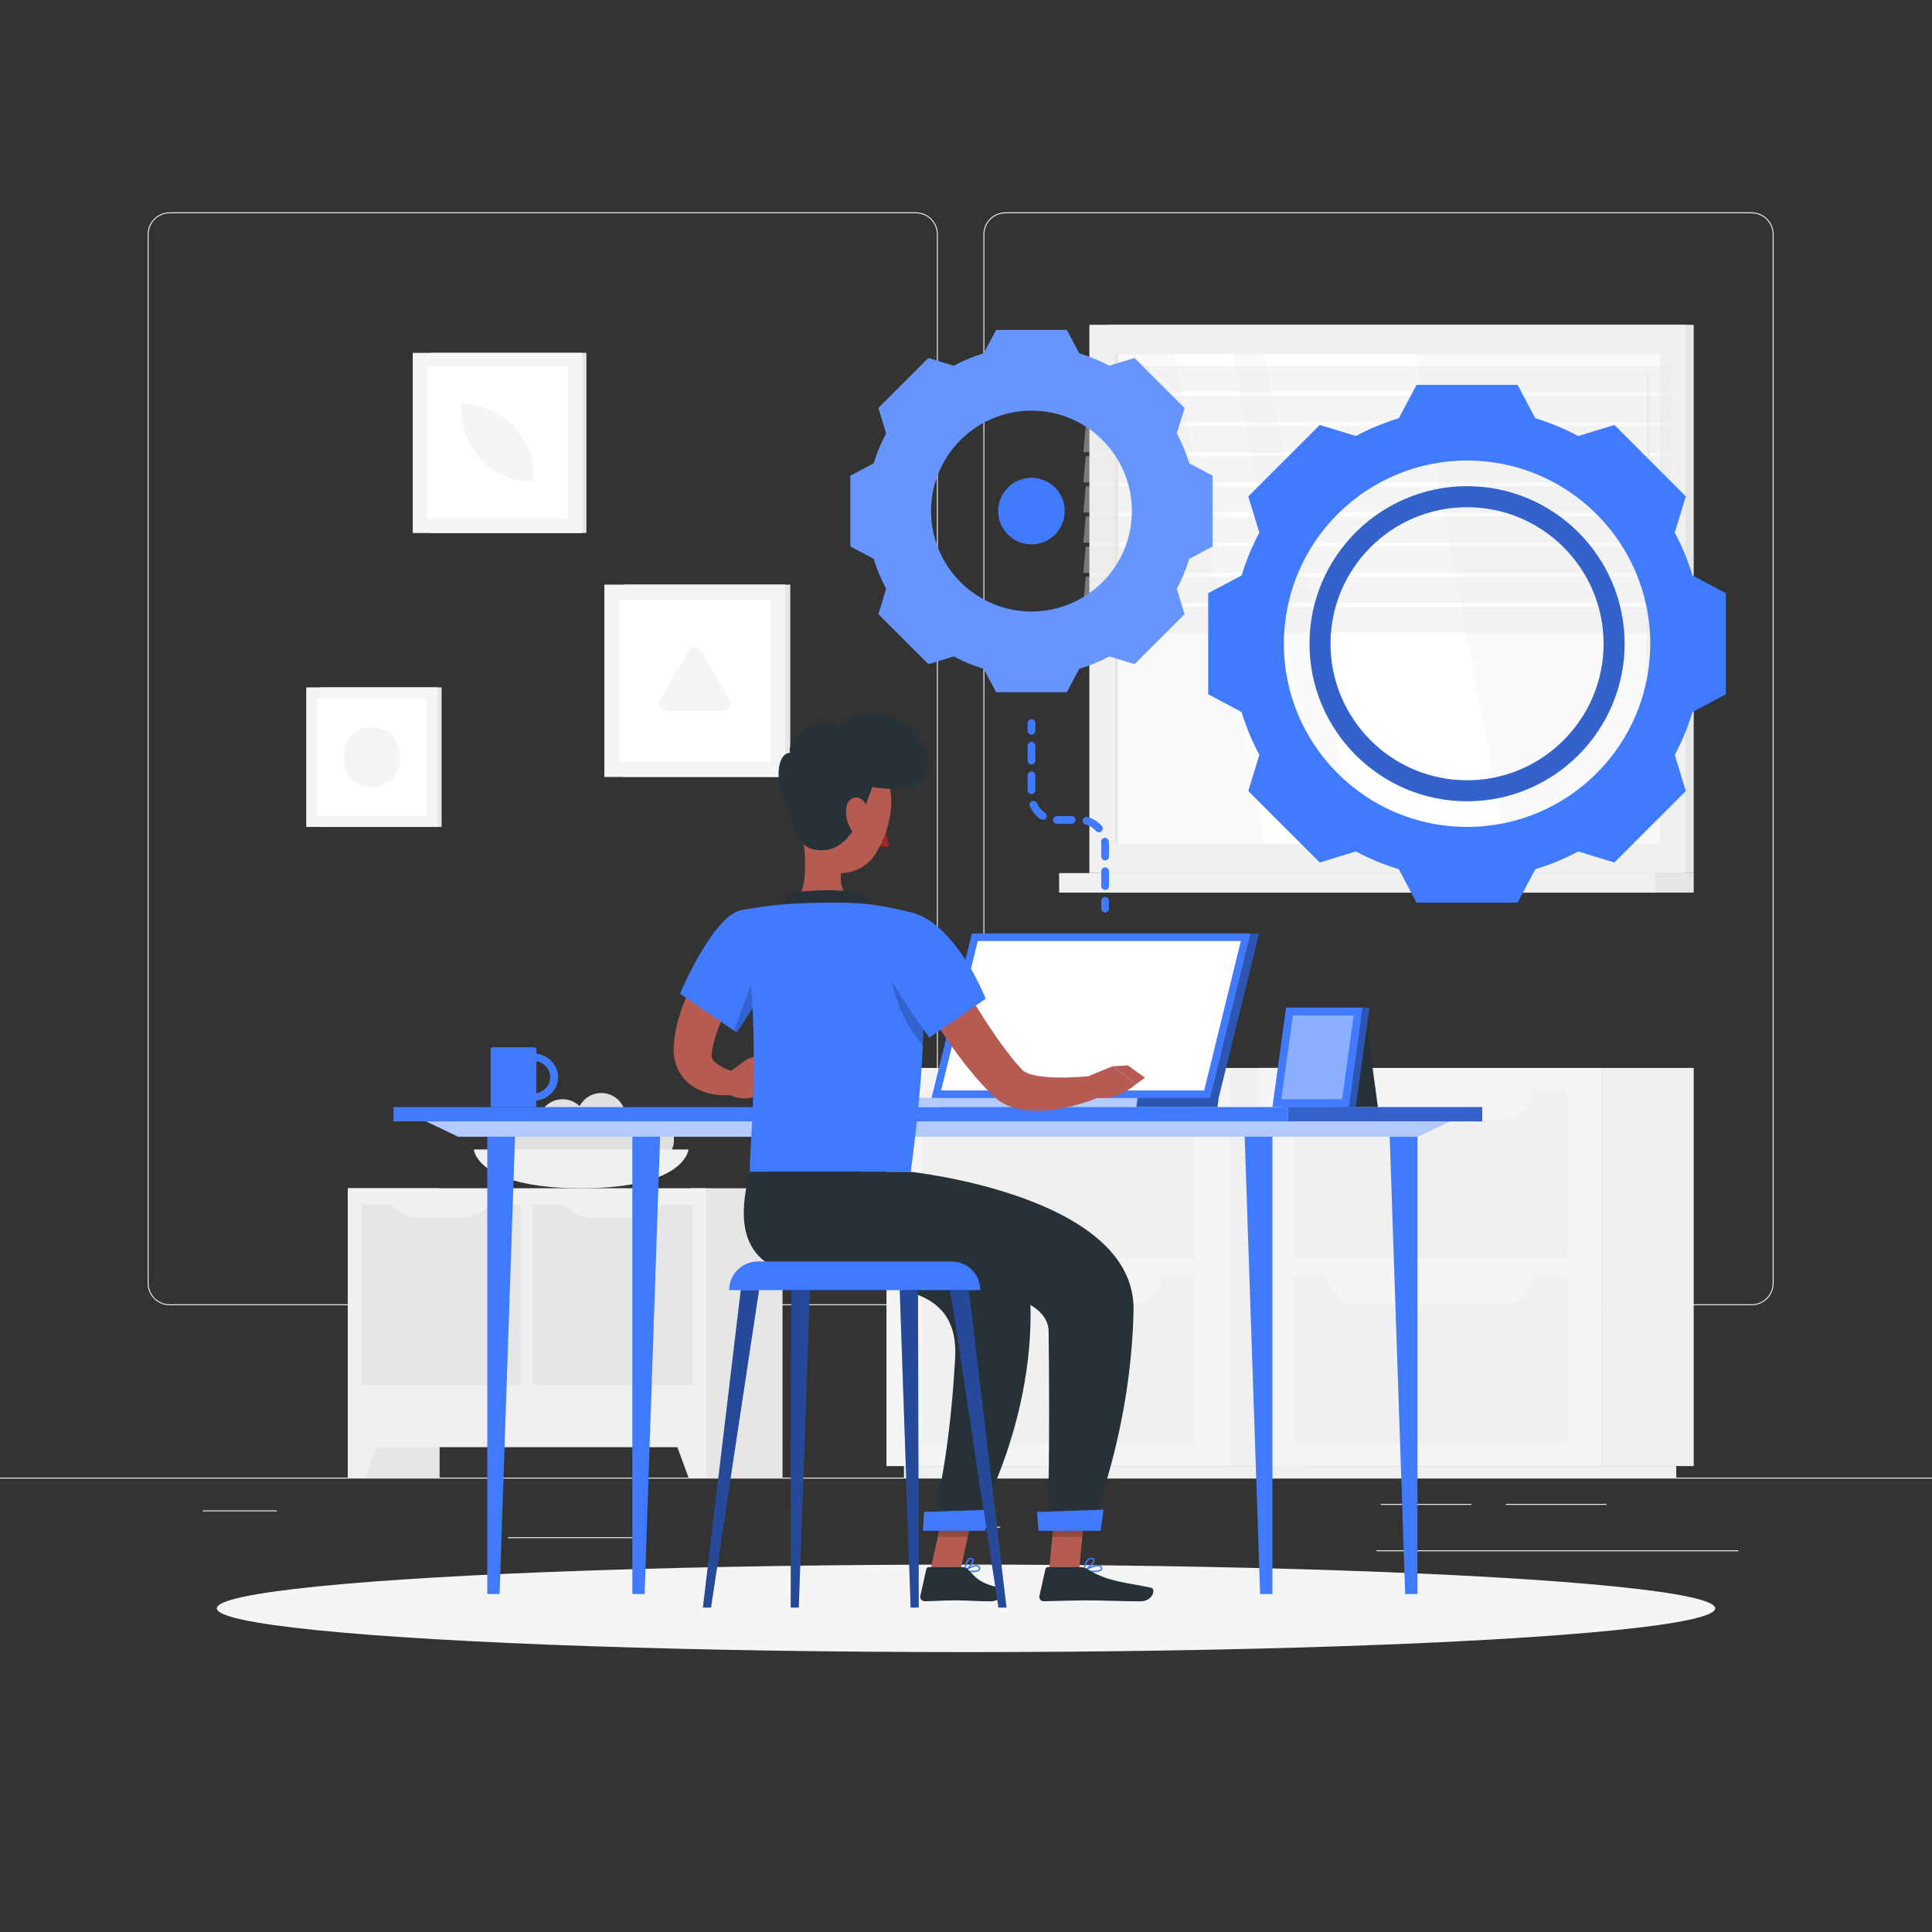 <?xml version="1.0" encoding="utf-8"?>
<!-- Generator: Adobe Illustrator 27.5.0, SVG Export Plug-In . SVG Version: 6.00 Build 0)  -->
<svg version="1.1" xmlns="http://www.w3.org/2000/svg" xmlns:xlink="http://www.w3.org/1999/xlink" x="0px" y="0px"
	 viewBox="0 0 500 500" style="enable-background:new 0 0 500 500;" xml:space="preserve">
<rect x="0" y="0" width="500" height="500" fill="#333333" stroke="none"/>
<g id="Background_Complete">
	<g>
		<rect y="382.398" style="fill:#EBEBEB;" width="500" height="0.25"/>
		<rect x="131.471" y="397.824" style="fill:#EBEBEB;" width="33.122" height="0.25"/>
		<rect x="250.152" y="395.111" style="fill:#EBEBEB;" width="8.693" height="0.25"/>
		<rect x="52.459" y="390.888" style="fill:#EBEBEB;" width="19.192" height="0.25"/>
		<rect x="389.696" y="389.208" style="fill:#EBEBEB;" width="26.082" height="0.25"/>
		<rect x="357.349" y="389.208" style="fill:#EBEBEB;" width="23.444" height="0.25"/>
		<rect x="356.225" y="401.208" style="fill:#EBEBEB;" width="93.676" height="0.25"/>
		<path style="fill:#EBEBEB;" d="M237.014,337.8H43.915c-3.147,0-5.708-2.561-5.708-5.708V60.66c0-3.147,2.561-5.708,5.708-5.708
			h193.099c3.146,0,5.707,2.561,5.707,5.708v271.432C242.721,335.239,240.16,337.8,237.014,337.8z M43.915,55.203
			c-3.01,0-5.458,2.448-5.458,5.458v271.432c0,3.01,2.448,5.458,5.458,5.458h193.099c3.009,0,5.457-2.448,5.457-5.458V60.66
			c0-3.009-2.448-5.458-5.457-5.458H43.915z"/>
		<path style="fill:#EBEBEB;" d="M453.31,337.8H260.212c-3.147,0-5.707-2.561-5.707-5.708V60.66c0-3.147,2.561-5.708,5.707-5.708
			H453.31c3.148,0,5.708,2.561,5.708,5.708v271.432C459.019,335.239,456.458,337.8,453.31,337.8z M260.212,55.203
			c-3.009,0-5.457,2.448-5.457,5.458v271.432c0,3.01,2.448,5.458,5.457,5.458H453.31c3.01,0,5.458-2.448,5.458-5.458V60.66
			c0-3.009-2.448-5.458-5.458-5.458H260.212z"/>
	</g>
	<g>
		<g>
			<g>
				
					<rect x="318.605" y="276.383" transform="matrix(-1 -1.224647e-16 1.224647e-16 -1 660.764 655.804)" style="fill:#F0F0F0;" width="23.553" height="103.039"/>
				
					<rect x="233.944" y="379.422" transform="matrix(-1 -1.224647e-16 1.224647e-16 -1 571.58 761.82)" style="fill:#F0F0F0;" width="103.692" height="2.977"/>
				<rect x="229.422" y="276.383" style="fill:#F5F5F5;" width="89.183" height="103.039"/>
				<rect x="238.682" y="282.165" style="fill:#F0F0F0;" width="70.663" height="43.438"/>
				<rect x="238.682" y="330.201" style="fill:#F0F0F0;" width="70.663" height="43.438"/>
				<path style="fill:#F5F5F5;" d="M292.33,289.731h-36.634c-4.798,0-8.688-3.89-8.688-8.688l0,0h54.009l0,0
					C301.017,285.842,297.128,289.731,292.33,289.731z"/>
				<path style="fill:#F5F5F5;" d="M292.33,337.768h-36.634c-4.798,0-8.688-3.89-8.688-8.688l0,0h54.009l0,0
					C301.017,333.878,297.128,337.768,292.33,337.768z"/>
			</g>
		</g>
		<g>
			<g>
				
					<rect x="414.78" y="276.383" transform="matrix(-1 -1.224647e-16 1.224647e-16 -1 853.114 655.804)" style="fill:#F0F0F0;" width="23.553" height="103.039"/>
				
					<rect x="330.119" y="379.422" transform="matrix(-1 -1.224647e-16 1.224647e-16 -1 763.93 761.82)" style="fill:#F0F0F0;" width="103.692" height="2.977"/>
				<rect x="325.597" y="276.383" style="fill:#F5F5F5;" width="89.183" height="103.039"/>
				<rect x="334.857" y="282.165" style="fill:#F0F0F0;" width="70.663" height="43.438"/>
				<rect x="334.857" y="330.201" style="fill:#F0F0F0;" width="70.663" height="43.438"/>
				<path style="fill:#F5F5F5;" d="M388.505,289.731h-36.634c-4.798,0-8.688-3.89-8.688-8.688l0,0h54.009l0,0
					C397.192,285.842,393.303,289.731,388.505,289.731z"/>
				<path style="fill:#F5F5F5;" d="M388.505,337.768h-36.634c-4.798,0-8.688-3.89-8.688-8.688l0,0h54.009l0,0
					C397.192,333.878,393.303,337.768,388.505,337.768z"/>
			</g>
		</g>
	</g>
	<g>
		
			<rect x="111.42" y="91.319" transform="matrix(-1 -1.224647e-16 1.224647e-16 -1 263.176 229.263)" style="fill:#E6E6E6;" width="40.335" height="46.625"/>
		
			<rect x="106.821" y="91.319" transform="matrix(-1 -1.224647e-16 1.224647e-16 -1 257.502 229.263)" style="fill:#F5F5F5;" width="43.859" height="46.625"/>
		
			<rect x="109.113" y="96.376" transform="matrix(-1.836970e-16 1 -1 -1.836970e-16 243.382 -14.12)" style="fill:#FFFFFF;" width="39.277" height="36.511"/>
		<path style="fill:#F5F5F5;" d="M138.157,124.75v-1.425c0-10.389-8.422-18.811-18.811-18.811l0,0v1.425
			C119.345,116.328,127.768,124.75,138.157,124.75L138.157,124.75z"/>
	</g>
	<g>
		
			<rect x="286.634" y="84.058" transform="matrix(-1 -1.224647e-16 1.224647e-16 -1 724.967 310.012)" style="fill:#E6E6E6;" width="151.699" height="141.896"/>
		
			<rect x="281.932" y="84.058" transform="matrix(-1 -1.224647e-16 1.224647e-16 -1 718.068 310.012)" style="fill:#F0F0F0;" width="154.204" height="141.896"/>
		
			<rect x="286.634" y="225.954" transform="matrix(-1 -1.224647e-16 1.224647e-16 -1 724.967 456.964)" style="fill:#E6E6E6;" width="151.699" height="5.056"/>
		
			<rect x="274.098" y="225.954" transform="matrix(-1 -1.224647e-16 1.224647e-16 -1 702.4 456.964)" style="fill:#F0F0F0;" width="154.204" height="5.056"/>
		
			<rect x="295.703" y="84.487" transform="matrix(-1.836970e-16 1 -1 -1.836970e-16 514.04 -204.028)" style="fill:#FAFAFA;" width="126.662" height="141.038"/>
		<polygon style="fill:#FFFFFF;" points="389.56,218.336 366.072,91.674 327.369,91.674 350.857,218.336 		"/>
		<path style="fill:#F0F0F0;" d="M426.505,175.364c0.26,0,0.47-0.244,0.47-0.544V96.632c0-0.3-0.21-0.544-0.47-0.544
			c-0.26,0-0.47,0.244-0.47,0.544v78.189C426.035,175.12,426.246,175.364,426.505,175.364z"/>
		<polygon style="fill:#FFFFFF;" points="342.543,218.336 319.055,91.674 303.966,91.674 327.454,218.336 		"/>
		
			<rect x="225.602" y="154.588" transform="matrix(-1.836970e-16 1 -1 -1.836970e-16 443.939 -133.927)" style="fill:#E6E6E6;" width="126.662" height="0.836"/>
		<polygon style="opacity:0.4;fill:#E6E6E6;" points="280.375,101.421 432.074,101.421 432.68,94.636 280.981,94.636 		"/>
		<polygon style="opacity:0.4;fill:#E6E6E6;" points="280.375,109.226 432.074,109.226 432.68,102.441 280.981,102.441 		"/>
		<polygon style="opacity:0.4;fill:#E6E6E6;" points="280.375,117.031 432.074,117.031 432.68,110.246 280.981,110.246 		"/>
		<polygon style="opacity:0.4;fill:#E6E6E6;" points="280.375,124.836 432.074,124.836 432.68,118.052 280.981,118.052 		"/>
		<polygon style="opacity:0.4;fill:#E6E6E6;" points="280.375,132.641 432.074,132.641 432.68,125.857 280.981,125.857 		"/>
		<polygon style="opacity:0.4;fill:#E6E6E6;" points="280.375,140.446 432.074,140.446 432.68,133.662 280.981,133.662 		"/>
		<polygon style="opacity:0.4;fill:#E6E6E6;" points="280.375,148.251 432.074,148.251 432.68,141.467 280.981,141.467 		"/>
		<polygon style="opacity:0.4;fill:#E6E6E6;" points="280.375,156.057 432.074,156.057 432.68,149.272 280.981,149.272 		"/>
		<polygon style="opacity:0.4;fill:#E6E6E6;" points="280.375,163.862 432.074,163.862 432.68,157.077 280.981,157.077 		"/>
	</g>
	<g>
		
			<rect x="82.821" y="177.897" transform="matrix(-1 -1.224647e-16 1.224647e-16 -1 197.112 391.906)" style="fill:#E6E6E6;" width="31.471" height="36.113"/>
		
			<rect x="79.259" y="177.897" transform="matrix(-1 -1.224647e-16 1.224647e-16 -1 192.488 391.906)" style="fill:#F5F5F5;" width="33.971" height="36.113"/>
		
			<rect x="81.033" y="181.814" transform="matrix(-1.836970e-16 1 -1 -1.836970e-16 292.197 99.709)" style="fill:#FFFFFF;" width="30.421" height="28.279"/>
		<path style="fill:#F5F5F5;" d="M103.529,196.505v-1.104c0-4.023-3.262-7.285-7.285-7.285l0,0c-4.024,0-7.285,3.262-7.285,7.285
			v1.104c0,4.023,3.262,7.285,7.285,7.285l0,0C100.268,203.79,103.529,200.529,103.529,196.505z"/>
	</g>
	<g>
		
			<rect x="161.32" y="151.298" transform="matrix(-1 -1.224647e-16 1.224647e-16 -1 365.845 352.374)" style="fill:#E6E6E6;" width="43.205" height="49.777"/>
		
			<rect x="156.41" y="151.298" transform="matrix(-1 -1.224647e-16 1.224647e-16 -1 359.644 352.374)" style="fill:#F5F5F5;" width="46.824" height="49.777"/>
		
			<rect x="158.856" y="156.698" transform="matrix(-1.836970e-16 1 -1 -1.836970e-16 356.009 -3.635)" style="fill:#FFFFFF;" width="41.932" height="38.979"/>
		<path style="fill:#F5F5F5;" d="M181.452,168.412l7.399,12.815c0.725,1.255-0.181,2.824-1.631,2.824h-14.798
			c-1.449,0-2.355-1.569-1.631-2.824l7.399-12.815C178.916,167.156,180.728,167.156,181.452,168.412z"/>
	</g>
	<g>
		<g>
			
				<rect x="90.023" y="307.517" transform="matrix(-1 -1.224647e-16 1.224647e-16 -1 203.792 689.915)" style="fill:#E6E6E6;" width="23.746" height="74.881"/>
			<polygon style="fill:#F0F0F0;" points="94.534,382.398 90.023,382.398 90.023,369.569 99.262,369.569 			"/>
			
				<rect x="178.771" y="307.517" transform="matrix(-1 -1.224647e-16 1.224647e-16 -1 381.288 689.915)" style="fill:#E6E6E6;" width="23.746" height="74.881"/>
			
				<rect x="90.023" y="307.517" transform="matrix(-1 -1.224647e-16 1.224647e-16 -1 272.731 682.043)" style="fill:#F0F0F0;" width="92.684" height="67.009"/>
			
				<rect x="90.801" y="314.438" transform="matrix(6.123234e-17 -1 1 6.123234e-17 -220.916 449.289)" style="fill:#E6E6E6;" width="46.771" height="41.329"/>
			
				<rect x="135.158" y="314.438" transform="matrix(6.123234e-17 -1 1 6.123234e-17 -176.559 493.646)" style="fill:#E6E6E6;" width="46.771" height="41.329"/>
			<path style="fill:#F0F0F0;" d="M154.455,315.306h8.177c3.552,0,6.947-1.46,9.39-4.039l0,0h-26.956h0
				C147.508,313.845,150.904,315.306,154.455,315.306z"/>
			<path style="fill:#F0F0F0;" d="M109.681,315.306h8.177c3.552,0,6.947-1.46,9.39-4.039l0,0h-26.956l0,0
				C102.734,313.845,106.129,315.306,109.681,315.306z"/>
			<polygon style="fill:#F0F0F0;" points="178.197,382.398 182.707,382.398 182.707,369.569 173.468,369.569 			"/>
		</g>
		<g>
			<path style="fill:#E0E0E0;" d="M153.754,297.483c0,2.84,2.302,5.142,5.142,5.142c2.84,0,5.143-2.302,5.143-5.142
				s-2.302-5.142-5.143-5.142C156.056,292.341,153.754,294.643,153.754,297.483z"/>
			<circle style="fill:#E0E0E0;" cx="161.23" cy="294.142" r="5.142"/>
			<path style="fill:#E0E0E0;" d="M127.947,298.309c0,2.84,2.302,5.142,5.143,5.142c2.84,0,5.142-2.302,5.142-5.142
				c0-2.84-2.302-5.143-5.142-5.143C130.249,293.167,127.947,295.469,127.947,298.309z"/>
			<circle style="fill:#E0E0E0;" cx="168.113" cy="294.981" r="6.306"/>
			<path style="fill:#E0E0E0;" d="M149.304,289.172c0,3.482,2.823,6.305,6.305,6.305c3.482,0,6.305-2.823,6.305-6.305
				s-2.823-6.306-6.305-6.306C152.127,282.866,149.304,285.69,149.304,289.172z"/>
			<path style="fill:#E0E0E0;" d="M139.304,290.783c0,3.482,2.823,6.306,6.305,6.306c3.482,0,6.305-2.823,6.305-6.306
				c0-3.482-2.823-6.305-6.305-6.305C142.127,284.478,139.304,287.301,139.304,290.783z"/>
			<path style="fill:#E0E0E0;" d="M143.533,295.872c0,3.335,2.703,6.038,6.038,6.038c3.335,0,6.038-2.703,6.038-6.038
				c0-3.335-2.703-6.038-6.038-6.038C146.236,289.833,143.533,292.537,143.533,295.872z"/>
			<path style="fill:#E0E0E0;" d="M133.089,295.477c0,3.577,2.9,6.477,6.477,6.477c3.577,0,6.477-2.9,6.477-6.477
				c0-3.577-2.9-6.477-6.477-6.477C135.989,289,133.089,291.9,133.089,295.477z"/>
			<path style="fill:#F0F0F0;" d="M178.174,297.483c0,0-0.706,10.033-27.775,10.033c-27.069,0-27.775-10.033-27.775-10.033H178.174z
				"/>
		</g>
	</g>
</g>
<g id="Background_Simple" style="display:none;">
	<g style="display:inline;">
		<path style="fill:#407BFF;" d="M420.574,323.707c-10.389,17.571-43.781,24.016-61.461,22.894
			c-20.34-1.291-36.729-13.754-50.936-25.964c-17.921-15.403-29.234-23.665-55.032-19.519
			c-22.698,3.648-44.226,11.592-67.257,13.036c-47.095,2.951-101.443-4.194-114.596-52.12
			c-12.065-43.957,14.434-88.018,66.654-87.822c44.088,0.165,43.965,55.045,92.326,37.421
			c45.039-16.413,52.022-79.757,107.866-74.909c55.545,4.822,19.486,70.204,21.037,105.703c0.996,22.786,27.39,12.514,44.85,21.869
			C425.132,275.605,433.716,301.478,420.574,323.707z"/>
		<path style="opacity:0.9;fill:#FFFFFF;" d="M420.574,323.707c-10.389,17.571-43.781,24.016-61.461,22.894
			c-20.34-1.291-36.729-13.754-50.936-25.964c-17.921-15.403-29.234-23.665-55.032-19.519
			c-22.698,3.648-44.226,11.592-67.257,13.036c-47.095,2.951-101.443-4.194-114.596-52.12
			c-12.065-43.957,14.434-88.018,66.654-87.822c44.088,0.165,43.965,55.045,92.326,37.421
			c45.039-16.413,52.022-79.757,107.866-74.909c55.545,4.822,19.486,70.204,21.037,105.703c0.996,22.786,27.39,12.514,44.85,21.869
			C425.132,275.605,433.716,301.478,420.574,323.707z"/>
	</g>
	<g style="display:inline;">
		<g>
			<path style="fill:#407BFF;" d="M12213.703,152.048c-28.824-19.692-45.897-61.437-84.992-63.162
				c-19.114-0.843-31.367,12.989-49.053,16.478c-15.207,3-25.504-4.736-39.856-4.777c-35.715-0.101-60.992,24.026-51.564,61.476
				c9.006,35.772,30.211,70.765,79.982,96.299c74.038,37.983,142.262,40.627,199.784,3.799
				c47.552-30.444,53.854-93.877,32.299-112.01C12283.435,135.961,12241.143,170.793,12213.703,152.048z"/>
		</g>
		<g style="opacity:0.9;">
			<path style="fill:#FFFFFF;" d="M12213.703,152.048c-28.824-19.692-45.897-61.437-84.992-63.162
				c-19.114-0.843-31.367,12.989-49.053,16.478c-15.207,3-25.504-4.736-39.856-4.777c-35.715-0.101-60.992,24.026-51.564,61.476
				c9.006,35.772,30.211,70.765,79.982,96.299c74.038,37.983,142.262,40.627,199.784,3.799
				c47.552-30.444,53.854-93.877,32.299-112.01C12283.435,135.961,12241.143,170.793,12213.703,152.048z"/>
		</g>
	</g>
	<g style="display:inline;">
		<path style="fill:#407BFF;" d="M12885.931,179.931c-52.773,21.871-91.898-45.863-135.607-56.814
			c-53.488-13.401-96.907,35.48-80.909,86.701c13.719,43.921,55.175,42.911,87.514,65.033
			c44.161,30.21,62.775,76.389,119.735,90.309c110.05,26.895,142.647-131.355,116.184-214.316
			c-9.129-28.619-18.399-52.367-53.643-41.902C12907.23,118.437,12907.667,170.923,12885.931,179.931z"/>
		<path style="opacity:0.9;fill:#FFFFFF;" d="M12885.931,179.931c-52.773,21.871-91.898-45.863-135.607-56.814
			c-53.488-13.401-96.907,35.48-80.909,86.701c13.719,43.921,55.175,42.911,87.514,65.033
			c44.161,30.21,62.775,76.389,119.735,90.309c110.05,26.895,142.647-131.355,116.184-214.316
			c-9.129-28.619-18.399-52.367-53.643-41.902C12907.23,118.437,12907.667,170.923,12885.931,179.931z"/>
	</g>
	<g style="display:inline;">
		<path style="fill:#407BFF;" d="M13743.029,224.99c-32.418-95.598-174.293-106.711-258.072-96.977
			c-39.264,4.562-84.563,15.103-107.808,50.175c-25.653,38.709-20.09,93.559,16.132,123.289
			c48.631,39.915,74.828-0.243,118.661-19.191c49.876-21.561,54.315,24.808,83.133,53.654
			C13666.141,407.075,13771.176,307.993,13743.029,224.99z M13670.165,310.364c0.025,0.003,0.072,0.009,0.15,0.018
			C13670.245,310.374,13670.193,310.367,13670.165,310.364z M13671.998,310.588c0.05,0.006,0.101,0.012,0.142,0.017
			C13672.096,310.6,13672.048,310.595,13671.998,310.588z M13672.43,310.641C13672.462,310.645,13672.461,310.645,13672.43,310.641
			L13672.43,310.641z M13672.207,310.614c0.107,0.013,0.177,0.022,0.213,0.026
			C13672.38,310.635,13672.304,310.626,13672.207,310.614z"/>
		<path style="opacity:0.9;fill:#FFFFFF;" d="M13743.029,224.99c-32.418-95.598-174.293-106.711-258.072-96.977
			c-39.264,4.562-84.563,15.103-107.808,50.175c-25.653,38.709-20.09,93.559,16.132,123.289
			c48.631,39.915,74.828-0.243,118.661-19.191c49.876-21.561,54.315,24.808,83.133,53.654
			C13666.141,407.075,13771.176,307.993,13743.029,224.99z M13670.165,310.364c0.025,0.003,0.072,0.009,0.15,0.018
			C13670.245,310.374,13670.193,310.367,13670.165,310.364z M13671.998,310.588c0.05,0.006,0.101,0.012,0.142,0.017
			C13672.096,310.6,13672.048,310.595,13671.998,310.588z M13672.43,310.641C13672.462,310.645,13672.461,310.645,13672.43,310.641
			L13672.43,310.641z M13672.207,310.614c0.107,0.013,0.177,0.022,0.213,0.026
			C13672.38,310.635,13672.304,310.626,13672.207,310.614z"/>
	</g>
</g>
<g id="Shadow_1_">
	<ellipse id="_x3C_Path_x3E__64_" style="fill:#F5F5F5;" cx="250" cy="416.238" rx="193.889" ry="11.323"/>
</g>
<g id="Gear">
	<g>
		<g>
			<g>
				<path style="fill:#407BFF;" d="M307.768,119.901c-0.82-2.709-1.899-5.305-3.214-7.757l2.005-6.553l-12.939-12.939l-6.553,2.005
					c-2.452-1.314-5.047-2.394-7.757-3.214l-3.216-6.05h-18.299l-3.216,6.05c-2.709,0.82-5.305,1.899-7.757,3.214l-6.553-2.005
					l-12.939,12.939l2.005,6.553c-1.315,2.452-2.394,5.047-3.214,7.757l-6.05,3.216v18.299l6.05,3.216
					c0.82,2.709,1.899,5.305,3.214,7.757l-2.005,6.553l12.939,12.939l6.553-2.005c2.452,1.314,5.048,2.394,7.757,3.214l3.216,6.05
					h18.299l3.216-6.05c2.709-0.82,5.305-1.899,7.757-3.214l6.553,2.005l12.939-12.939l-2.005-6.553
					c1.314-2.452,2.394-5.047,3.214-7.757l6.05-3.216v-18.299L307.768,119.901z M266.944,158.259
					c-14.355,0-25.993-11.637-25.993-25.993s11.637-25.993,25.993-25.993c14.355,0,25.993,11.637,25.993,25.993
					S281.299,158.259,266.944,158.259z"/>
				<path style="opacity:0.2;fill:#FFFFFF;" d="M307.768,119.901c-0.82-2.709-1.899-5.305-3.214-7.757l2.005-6.553l-12.939-12.939
					l-6.553,2.005c-2.452-1.314-5.047-2.394-7.757-3.214l-3.216-6.05h-18.299l-3.216,6.05c-2.709,0.82-5.305,1.899-7.757,3.214
					l-6.553-2.005l-12.939,12.939l2.005,6.553c-1.315,2.452-2.394,5.047-3.214,7.757l-6.05,3.216v18.299l6.05,3.216
					c0.82,2.709,1.899,5.305,3.214,7.757l-2.005,6.553l12.939,12.939l6.553-2.005c2.452,1.314,5.048,2.394,7.757,3.214l3.216,6.05
					h18.299l3.216-6.05c2.709-0.82,5.305-1.899,7.757-3.214l6.553,2.005l12.939-12.939l-2.005-6.553
					c1.314-2.452,2.394-5.047,3.214-7.757l6.05-3.216v-18.299L307.768,119.901z M266.944,158.259
					c-14.355,0-25.993-11.637-25.993-25.993s11.637-25.993,25.993-25.993c14.355,0,25.993,11.637,25.993,25.993
					S281.299,158.259,266.944,158.259z"/>
			</g>
			<path style="fill:#407BFF;" d="M266.944,123.655c-4.756,0-8.612,3.856-8.612,8.612s3.856,8.612,8.612,8.612
				c4.756,0,8.612-3.856,8.612-8.612S271.7,123.655,266.944,123.655z"/>
		</g>
		<g>
			<path style="fill:#407BFF;" d="M438.016,148.926c-1.168-3.873-2.715-7.583-4.588-11.094c0,0,0-0.001-0.001-0.001l2.862-9.356
				l-18.493-18.493l-9.362,2.864c0,0-0.001,0-0.001,0c-3.504-1.892-7.215-3.431-11.09-4.599c-0.001,0-0.001,0-0.002-0.001
				l-4.591-8.639h-26.153l-4.593,8.641c-3.872,1.159-7.582,2.706-11.093,4.597c0,0,0,0,0,0l-9.361-2.864l-18.493,18.493l2.861,9.354
				c-0.001,0.001-0.001,0.002-0.002,0.003c-1.873,3.511-3.421,7.222-4.589,11.096l-8.645,4.595v26.152l8.643,4.594
				c0,0.001,0.001,0.003,0.001,0.004c1.168,3.874,2.716,7.586,4.59,11.09c0.001,0.001,0.002,0.003,0.002,0.004l-2.862,9.356
				l18.493,18.492l9.365-2.865c3.509,1.89,7.217,3.436,11.088,4.595l4.595,8.645h26.153l4.593-8.642c0,0,0,0,0.001,0
				c3.874-1.168,7.585-2.707,11.087-4.598l9.366,2.865l18.493-18.492l-2.863-9.357c0-0.001,0.001-0.002,0.001-0.002
				c1.874-3.504,3.422-7.215,4.59-11.09c0-0.001,0-0.002,0.001-0.003l8.646-4.595v-26.152L438.016,148.926z M379.671,214.005
				c-26.179,0-47.403-21.223-47.403-47.403c0-26.191,21.223-47.414,47.403-47.414c26.18,0,47.414,21.223,47.414,47.414
				C427.085,192.783,405.85,214.005,379.671,214.005z"/>
			<g>
				<path style="fill:#407BFF;" d="M379.672,125.825c-22.482,0-40.772,18.291-40.772,40.773s18.291,40.773,40.772,40.773
					c22.483,0,40.773-18.291,40.773-40.773S402.155,125.825,379.672,125.825z M379.672,201.94
					c-19.487,0-35.341-15.855-35.341-35.342c0-19.488,15.854-35.342,35.341-35.342c19.488,0,35.342,15.854,35.342,35.342
					C415.014,186.086,399.16,201.94,379.672,201.94z"/>
				<path style="opacity:0.2;" d="M379.672,125.825c-22.482,0-40.772,18.291-40.772,40.773s18.291,40.773,40.772,40.773
					c22.483,0,40.773-18.291,40.773-40.773S402.155,125.825,379.672,125.825z M379.672,201.94
					c-19.487,0-35.341-15.855-35.341-35.342c0-19.488,15.854-35.342,35.341-35.342c19.488,0,35.342,15.854,35.342,35.342
					C415.014,186.086,399.16,201.94,379.672,201.94z"/>
			</g>
		</g>
		<g>
			<path style="fill:#407BFF;" d="M286,236.163c-0.553,0-1-0.448-1-1v-2c0-0.552,0.447-1,1-1s1,0.448,1,1v2
				C287,235.715,286.553,236.163,286,236.163z"/>
			<path style="fill:#407BFF;" d="M270.429,210.322c-0.917-0.597-1.628-1.443-2.056-2.448c-0.217-0.508-0.806-0.744-1.311-0.528
				c-0.509,0.216-0.745,0.804-0.528,1.312c0.584,1.371,1.554,2.525,2.804,3.34c0.169,0.109,0.357,0.162,0.545,0.162
				c0.327,0,0.647-0.16,0.839-0.455C271.022,211.243,270.892,210.624,270.429,210.322z"/>
			<path style="fill:#407BFF;" d="M266.943,197.832c0.553,0,1-0.448,1-1v-3.834c0-0.552-0.447-1-1-1c-0.553,0-1,0.448-1,1v3.834
				C265.943,197.384,266.391,197.832,266.943,197.832z"/>
			<path style="fill:#407BFF;" d="M277.35,211.203h-3.835c-0.553,0-1,0.448-1,1c0,0.552,0.447,1,1,1h3.835c0.553,0,1-0.448,1-1
				C278.35,211.65,277.902,211.203,277.35,211.203z"/>
			<path style="fill:#407BFF;" d="M267.943,204.501v-3.835c0-0.552-0.447-1-1-1c-0.553,0-1,0.448-1,1v3.835c0,0.553,0.447,1,1,1
				C267.496,205.501,267.943,205.054,267.943,204.501z"/>
			<path style="fill:#407BFF;" d="M286.939,217.7c-0.07-0.547-0.568-0.936-1.119-0.865c-0.548,0.071-0.936,0.572-0.865,1.12
				c0.03,0.232,0.046,0.468,0.046,0.709v2.996c0,0.553,0.447,1,1,1s1-0.447,1-1v-2.996C287,218.337,286.978,218.016,286.939,217.7z"
				/>
			<path style="fill:#407BFF;" d="M286,224.494c-0.553,0-1,0.448-1,1v3.835c0,0.552,0.447,1,1,1s1-0.448,1-1v-3.835
				C287,224.942,286.553,224.494,286,224.494z"/>
			<path style="fill:#407BFF;" d="M285.134,213.727c-0.99-1.121-2.275-1.912-3.716-2.285c-0.535-0.139-1.08,0.182-1.219,0.717
				c-0.139,0.534,0.182,1.08,0.717,1.219c1.053,0.273,1.993,0.852,2.718,1.673c0.198,0.224,0.474,0.338,0.75,0.338
				c0.235,0,0.472-0.083,0.662-0.251C285.46,214.773,285.499,214.141,285.134,213.727z"/>
			<path style="fill:#407BFF;" d="M266.943,190.124c-0.553,0-1-0.448-1-1v-2c0-0.552,0.447-1,1-1c0.553,0,1,0.448,1,1v2
				C267.943,189.677,267.496,190.124,266.943,190.124z"/>
		</g>
	</g>
</g>
<g id="Desk">
	<g>
		<g>
			<g>
				<rect x="101.832" y="286.51" style="fill:#407BFF;" width="231.535" height="3.708"/>
				<g>
					
						<rect x="333.367" y="286.51" transform="matrix(-1 -1.224647e-16 1.224647e-16 -1 716.977 576.729)" style="fill:#407BFF;" width="50.243" height="3.708"/>
					
						<rect x="333.367" y="286.51" transform="matrix(-1 -1.224647e-16 1.224647e-16 -1 716.977 576.729)" style="opacity:0.2;" width="50.243" height="3.708"/>
				</g>
			</g>
			<g>
				<polygon style="fill:#407BFF;" points="366.835,294.191 118.606,294.191 110.306,290.218 375.135,290.218 				"/>
				<polygon style="opacity:0.6;fill:#FFFFFF;" points="366.835,294.191 118.606,294.191 110.306,290.218 375.135,290.218 				"/>
			</g>
			<polygon style="fill:#407BFF;" points="126.113,294.191 126.113,412.527 129.291,412.527 133.293,294.191 			"/>
			<polygon style="fill:#407BFF;" points="163.648,294.191 163.648,412.527 166.826,412.527 170.828,294.191 			"/>
			<polygon style="fill:#407BFF;" points="366.835,294.191 366.835,412.527 363.657,412.527 359.655,294.191 			"/>
			<polygon style="fill:#407BFF;" points="329.3,294.191 329.3,412.527 326.122,412.527 322.12,294.191 			"/>
		</g>
		<g>
			<g>
				<polygon style="fill:#407BFF;" points="253.742,241.592 243.295,284.158 243.291,284.158 243,286.511 315.085,286.511 
					315.377,284.158 325.824,241.592 				"/>
				<polygon style="opacity:0.3;" points="253.742,241.592 243.295,284.158 243.291,284.158 243,286.511 315.085,286.511 
					315.377,284.158 325.824,241.592 				"/>
			</g>
			<polygon style="fill:#407BFF;" points="323.605,241.592 251.523,241.592 241.076,284.158 313.158,284.158 			"/>
			<polygon style="fill:#FFFFFF;" points="311.634,282.213 321.126,243.537 253.048,243.537 243.555,282.213 			"/>
			<g>
				<polygon style="fill:#407BFF;" points="294.376,284.158 294.085,286.51 214.708,286.51 214.999,284.158 				"/>
				<polygon style="opacity:0.6;fill:#FFFFFF;" points="294.376,284.158 294.085,286.51 214.708,286.51 214.999,284.158 				"/>
			</g>
		</g>
		<path style="fill:#407BFF;" d="M144.44,278.772c0-3.087-2.446-5.644-5.626-6.097v-1.154c0-0.27-0.235-0.489-0.525-0.489h-10.804
			c-0.29,0-0.525,0.219-0.525,0.489v14.989h11.853v-1.642C141.994,284.416,144.44,281.858,144.44,278.772z M138.814,282.935v-8.327
			c2.047,0.429,3.584,2.129,3.584,4.163C142.398,280.806,140.861,282.507,138.814,282.935z"/>
		<g>
			<polygon style="fill:#263238;" points="346.564,286.511 356.599,286.511 353.626,264.52 346.564,264.52 			"/>
			<g>
				<polygon style="fill:#407BFF;" points="331.839,286.511 350.855,286.511 354.395,260.772 335.379,260.772 				"/>
				<polygon style="opacity:0.3;" points="331.839,286.511 350.855,286.511 354.395,260.772 335.379,260.772 				"/>
			</g>
			<polygon style="fill:#407BFF;" points="329.3,286.511 349.088,286.511 352.628,260.772 332.84,260.772 			"/>
			<polygon style="opacity:0.4;fill:#FFFFFF;" points="347.339,284.482 350.321,262.8 334.59,262.8 331.608,284.482 			"/>
		</g>
	</g>
</g>
<g id="Character_1_">
	<g>
		<g>
			<path style="fill:#B55B52;" d="M197.537,248.507l-0.815,0.888l-0.885,0.999c-0.592,0.675-1.172,1.37-1.735,2.078
				c-1.119,1.422-2.206,2.872-3.211,4.358c-2.018,2.968-3.746,6.073-4.98,9.241c-0.606,1.587-1.105,3.182-1.416,4.776
				c-0.163,0.922-0.266,1.32-0.312,1.709c-0.052,0.385-0.059,0.649-0.001,0.942c0.055,0.571,0.755,1.495,2.035,2.256
				c0.617,0.401,1.349,0.739,2.123,1.067c0.389,0.156,0.79,0.307,1.197,0.452c0.387,0.136,0.867,0.282,1.16,0.396l0.012,5.516
				c-0.696,0.101-1.205,0.177-1.802,0.213c-0.577,0.043-1.157,0.054-1.743,0.038c-1.174-0.019-2.368-0.169-3.608-0.455
				c-1.229-0.304-2.51-0.757-3.78-1.515c-1.253-0.757-2.522-1.823-3.481-3.24c-0.958-1.407-1.567-3.075-1.816-4.658
				c-0.08-0.405-0.103-0.787-0.129-1.176c-0.034-0.395-0.034-0.769-0.024-1.138l0.013-0.56c0.006-0.185,0.025-0.302,0.038-0.456
				l0.086-0.874c0.256-2.325,0.752-4.58,1.439-6.734c1.355-4.32,3.342-8.277,5.669-11.922c1.161-1.828,2.419-3.573,3.769-5.246
				c0.671-0.839,1.362-1.662,2.077-2.474c0.358-0.407,0.722-0.809,1.106-1.205c0.397-0.414,0.732-0.758,1.243-1.252L197.537,248.507
				z"/>
			<path style="fill:#B55B52;" d="M188.648,277.545l4.657-3.415l2.656,9.579c0,0-4.127,1.531-7.285-0.526L188.648,277.545z"/>
			<polygon style="fill:#B55B52;" points="199.776,271.832 201.6,279.852 195.961,283.709 193.305,274.13 			"/>
			<path style="fill:#263238;" d="M229.251,211.747c-0.206,0.593-0.059,1.183,0.328,1.318c0.388,0.135,0.869-0.237,1.075-0.829
				c0.206-0.593,0.059-1.183-0.328-1.318C229.939,210.783,229.457,211.154,229.251,211.747z"/>
			<path style="fill:#A02724;" d="M229.137,212.911c0,0,0.158,3.889,1.068,6.055c-1.389,0.614-3.017-0.454-3.017-0.454
				L229.137,212.911z"/>
			<path style="fill:#263238;" d="M228.293,207.731c0.071,0.025,0.149,0.028,0.226,0.005c1.559-0.464,2.59,0.371,2.633,0.407
				c0.156,0.13,0.388,0.109,0.519-0.046c0.13-0.156,0.111-0.386-0.043-0.518c-0.055-0.046-1.365-1.133-3.32-0.55
				c-0.195,0.058-0.306,0.263-0.248,0.459C228.096,207.606,228.184,207.694,228.293,207.731z"/>
			<path style="fill:#B55B52;" d="M207.324,213.926c1.116,5.693,2.23,16.124-1.753,19.923c0,0,1.556,5.775,12.135,5.775
				c11.632,0,5.559-5.775,5.559-5.775c-6.349-1.516-6.185-6.226-5.079-10.65L207.324,213.926z"/>
			<path style="fill:#263238;" d="M204.047,235.832c-0.834-1.828-1.752-3.92,0.147-4.576c2.089-0.721,13.525-1.456,17.468-0.103
				c3.943,1.354,2.825,5.061,2.825,5.061L204.047,235.832z"/>
			<path style="fill:#B55B52;" d="M243.983,245.59c2.443,4.414,5.075,8.948,7.741,13.312c2.674,4.38,5.446,8.693,8.429,12.659
				c0.741,1.008,1.502,1.949,2.267,2.894c0.375,0.492,0.778,0.899,1.167,1.348l0.587,0.662l0.147,0.166l0.073,0.083l0.024,0.023
				c0.028,0.029,0.053,0.062,0.076,0.098c0.212,0.28,0.823,0.669,1.634,0.981c0.817,0.318,1.834,0.534,2.916,0.713
				c4.395,0.626,9.666,0.313,14.609-0.172l1.518,5.303c-1.351,0.596-2.613,1.049-3.947,1.497c-1.32,0.453-2.663,0.838-4.035,1.17
				c-2.748,0.657-5.589,1.131-8.677,1.16c-1.548,0.02-3.16-0.11-4.889-0.483c-1.717-0.393-3.612-1.016-5.44-2.425l-0.669-0.552
				l-0.162-0.14l-0.098-0.096l-0.195-0.191l-0.781-0.767c-0.511-0.514-1.063-1.021-1.526-1.548c-0.964-1.046-1.94-2.09-2.81-3.172
				c-3.592-4.286-6.718-8.741-9.649-13.293c-1.467-2.276-2.876-4.576-4.224-6.912c-1.359-2.346-2.668-4.645-3.938-7.129
				L243.983,245.59z"/>
			<path style="fill:#407BFF;" d="M191.637,235.609c-7.294,1.672-15.659,21.558-15.659,21.558l14.65,10.04
				c0,0,5.549-7.763,9.675-16.45C204.627,241.656,199.095,233.899,191.637,235.609z"/>
			<path style="opacity:0.2;" d="M196.864,248.289l-6.928,18.442l0.688,0.477c0,0,2.998-4.205,6.24-9.883V248.289z"/>
			<path style="fill:#407BFF;" d="M235.235,236.01c0,0,8.283,9.356,0.461,67.264c-12.542,0-35.521,0-41.624,0
				c-0.287-6.39,3.728-37.559-2.435-67.665c0,0,7.135-1.432,13.934-1.76c5.318-0.256,13.018-0.426,17.694,0.001
				C229.429,234.413,235.235,236.01,235.235,236.01z"/>
			<path style="opacity:0.2;" d="M230.614,252.751c0.137,0.17,1.049,9.565,8.22,17.818c0.17-3.729,0.233-7.076,0.222-10.074
				L230.614,252.751z"/>
			<path style="fill:#407BFF;" d="M227.025,242.319c-1.026,7.369,13.493,26.193,13.493,26.193l14.589-10.042
				c0,0-4.044-10.374-10.859-17.172C236.468,233.537,228.141,234.299,227.025,242.319z"/>
			<path style="fill:#B55B52;" d="M281.968,278.387l5.943-2.433l6.113,4.612c0,0-5.836,5.161-11.137,3.157L281.968,278.387z"/>
			<polygon style="fill:#B55B52;" points="291.861,275.711 296.341,278.911 294.024,280.567 287.911,275.954 			"/>
			<path style="fill:#B55B52;" d="M209.914,203.612c-2.086,7.437-3.684,11.683-1.307,16.699c3.576,7.546,13.723,7.337,17.989,0.674
				c3.839-5.998,6.605-17.151,0.486-22.528C221.053,193.16,212,196.176,209.914,203.612z"/>
			<path style="fill:#263238;" d="M225.747,203.687c-3.035,8.545-6.524,17.924-15.145,16.146
				c-5.561-1.148-5.991-10.099-7.997-14.168c-1.764-3.578-1.659-10.755,1.96-10.844c-1.633-2.383,6.655-11.093,12.314-6.488
				c1.447-2.001,11.901-7.889,19.642,1.457C243.841,198.628,240.266,206.023,225.747,203.687z"/>
			<path style="fill:#B55B52;" d="M219.004,209.147c-0.246,2.008,0.333,4.046,1.218,5.472c1.331,2.145,3.282,1.32,3.989-0.865
				c0.636-1.967,0.71-5.452-1.144-6.84C221.24,205.546,219.285,206.851,219.004,209.147z"/>
			<g>
				<path style="fill:#407BFF;" d="M282.883,406.876c0.998,0,1.962-0.138,2.286-0.586c0.113-0.157,0.203-0.425-0.015-0.806
					c-0.122-0.214-0.319-0.358-0.585-0.431c-1.295-0.353-4.015,1.197-4.13,1.264c-0.067,0.038-0.103,0.114-0.09,0.19
					c0.012,0.076,0.07,0.135,0.146,0.15C280.991,406.756,281.952,406.876,282.883,406.876z M284.116,405.366
					c0.13,0,0.249,0.013,0.356,0.042c0.17,0.046,0.288,0.13,0.361,0.258c0.131,0.229,0.083,0.342,0.036,0.408
					c-0.362,0.502-2.33,0.514-3.776,0.31C281.815,406.014,283.207,405.366,284.116,405.366z"/>
				<path style="fill:#407BFF;" d="M280.531,406.66c0.026,0,0.051-0.005,0.076-0.016c0.939-0.422,2.8-2.105,2.658-2.984
					c-0.034-0.206-0.18-0.463-0.686-0.515c-0.375-0.035-0.72,0.069-1.022,0.317c-0.99,0.813-1.199,2.909-1.208,2.997
					c-0.006,0.066,0.023,0.129,0.076,0.168C280.455,406.649,280.493,406.66,280.531,406.66z M282.43,403.505
					c0.036,0,0.073,0.002,0.111,0.006c0.331,0.034,0.353,0.164,0.359,0.207c0.086,0.528-1.179,1.85-2.137,2.426
					c0.1-0.612,0.378-1.866,1.027-2.399C281.986,403.585,282.196,403.505,282.43,403.505z"/>
				<polygon style="fill:#B55B52;" points="271.478,406.476 279.26,406.476 281.027,388.454 273.245,388.454 				"/>
				<path style="fill:#263238;" d="M279.704,405.575l-8.499,0c-0.318,0-0.594,0.221-0.663,0.532l-1.537,6.917
					c-0.159,0.717,0.385,1.397,1.119,1.384c3.066-0.052,7.496-0.232,11.349-0.232c4.505,0,8.396,0.246,13.68,0.246
					c3.195,0,4.081-3.23,2.744-3.522c-6.088-1.332-11.059-1.474-16.32-4.718C281.007,405.829,280.376,405.575,279.704,405.575z"/>
				<polygon style="opacity:0.2;" points="281.025,388.459 280.115,397.749 272.33,397.749 273.239,388.459 				"/>
			</g>
			<path style="fill:#407BFF;" d="M251.692,406.875c0.798,0,1.571-0.122,1.87-0.514c0.126-0.164,0.227-0.45-0.006-0.875
				c-0.123-0.223-0.317-0.367-0.579-0.429c-1.133-0.267-3.285,1.205-3.376,1.268c-0.06,0.041-0.09,0.114-0.077,0.185
				c0.014,0.071,0.068,0.128,0.138,0.145C250.061,406.751,250.889,406.875,251.692,406.875z M252.666,405.391
				c0.081,0,0.157,0.008,0.227,0.024c0.158,0.037,0.269,0.118,0.34,0.248c0.167,0.303,0.069,0.431,0.037,0.473
				c-0.333,0.435-1.921,0.443-3.085,0.248C250.855,405.972,251.958,405.391,252.666,405.391z"/>
			<path style="fill:#407BFF;" d="M249.705,406.66c0.03,0,0.061-0.007,0.088-0.022c0.805-0.437,2.362-2.142,2.198-3.01
				c-0.03-0.157-0.146-0.429-0.587-0.483c-0.285-0.034-0.55,0.044-0.785,0.237c-0.904,0.739-1.09,2.984-1.098,3.08
				c-0.005,0.067,0.027,0.132,0.083,0.169C249.636,406.65,249.671,406.66,249.705,406.66z M251.276,403.506
				c0.027,0,0.055,0.001,0.083,0.005c0.24,0.03,0.26,0.139,0.27,0.186c0.097,0.513-0.895,1.801-1.695,2.409
				c0.091-0.656,0.339-1.965,0.919-2.438C250.985,403.559,251.124,403.506,251.276,403.506z"/>
			<polygon style="fill:#B55B52;" points="240.79,406.476 248.572,406.476 252.483,388.454 244.701,388.454 			"/>
			<path style="fill:#263238;" d="M249.125,405.575l-8.743,0c-0.318,0-0.594,0.221-0.663,0.532l-1.537,6.917
				c-0.159,0.717,0.404,1.396,1.139,1.384c3.052-0.053,4.535-0.231,8.38-0.231c2.365,0,5.401,0.246,8.667,0.246
				c3.195,0,3.693-3.23,2.356-3.522c-5.996-1.312-6.417-3.12-8.337-4.846C250.042,405.742,249.59,405.575,249.125,405.575z"/>
			<g style="opacity:0.2;">
				<polygon points="244.698,388.459 252.484,388.459 250.464,397.749 242.678,397.749 				"/>
			</g>
			<path style="fill:#263238;" d="M235.696,303.274c0,0,58.305,6.167,57.666,35.908c-0.665,30.935-10.618,54.614-10.618,54.614
				h-11.563c0,0,0.589-18.861,0.2-49.317c-0.116-9.124-18.553-12.139-36.558-13.203c-15.553-0.919-29.196-10.701-35.239-25.062
				l-1.237-2.94H235.696z"/>
			<path style="fill:#407BFF;" d="M285.568,390.699c0.061,0-0.744,5.473-0.744,5.473h-16.036l-0.434-4.885L285.568,390.699z"/>
			<path style="fill:#263238;" d="M223.221,303.274c0,0,42.261,14.018,43.326,31.36c1.962,31.938-13.704,59.162-13.704,59.162
				H241.17c0,0,4.433-13.496,6.024-42.431c1.998-36.357-65.829-0.064-53.121-48.09H223.221z"/>
			<path style="fill:#407BFF;" d="M256.367,390.699c0.061,0-1.472,5.473-1.472,5.473h-16.036l0.294-4.885L256.367,390.699z"/>
		</g>
		<g>
			<path style="fill:#407BFF;" d="M253.696,333.885h-64.992l0,0c0-4.095,3.32-7.415,7.415-7.415h50.162
				C250.376,326.47,253.696,329.79,253.696,333.885L253.696,333.885z"/>
			<g>
				<polygon style="fill:#407BFF;" points="191.706,333.885 181.914,416.041 184.007,416.041 196.434,333.885 				"/>
				<polygon style="opacity:0.4;" points="191.706,333.885 181.914,416.041 184.007,416.041 196.434,333.885 				"/>
			</g>
			<g>
				<polygon style="fill:#407BFF;" points="204.818,333.885 204.631,416.041 206.724,416.041 209.546,333.885 				"/>
				<polygon style="opacity:0.4;" points="204.818,333.885 204.631,416.041 206.724,416.041 209.546,333.885 				"/>
			</g>
			<g>
				<polygon style="fill:#407BFF;" points="250.693,333.885 260.485,416.041 258.393,416.041 245.965,333.885 				"/>
				<polygon style="opacity:0.4;" points="250.693,333.885 260.485,416.041 258.393,416.041 245.965,333.885 				"/>
			</g>
			<g>
				<polygon style="fill:#407BFF;" points="237.581,333.885 237.768,416.041 235.676,416.041 232.853,333.885 				"/>
				<polygon style="opacity:0.4;" points="237.581,333.885 237.768,416.041 235.676,416.041 232.853,333.885 				"/>
			</g>
		</g>
	</g>
</g>
</svg>
